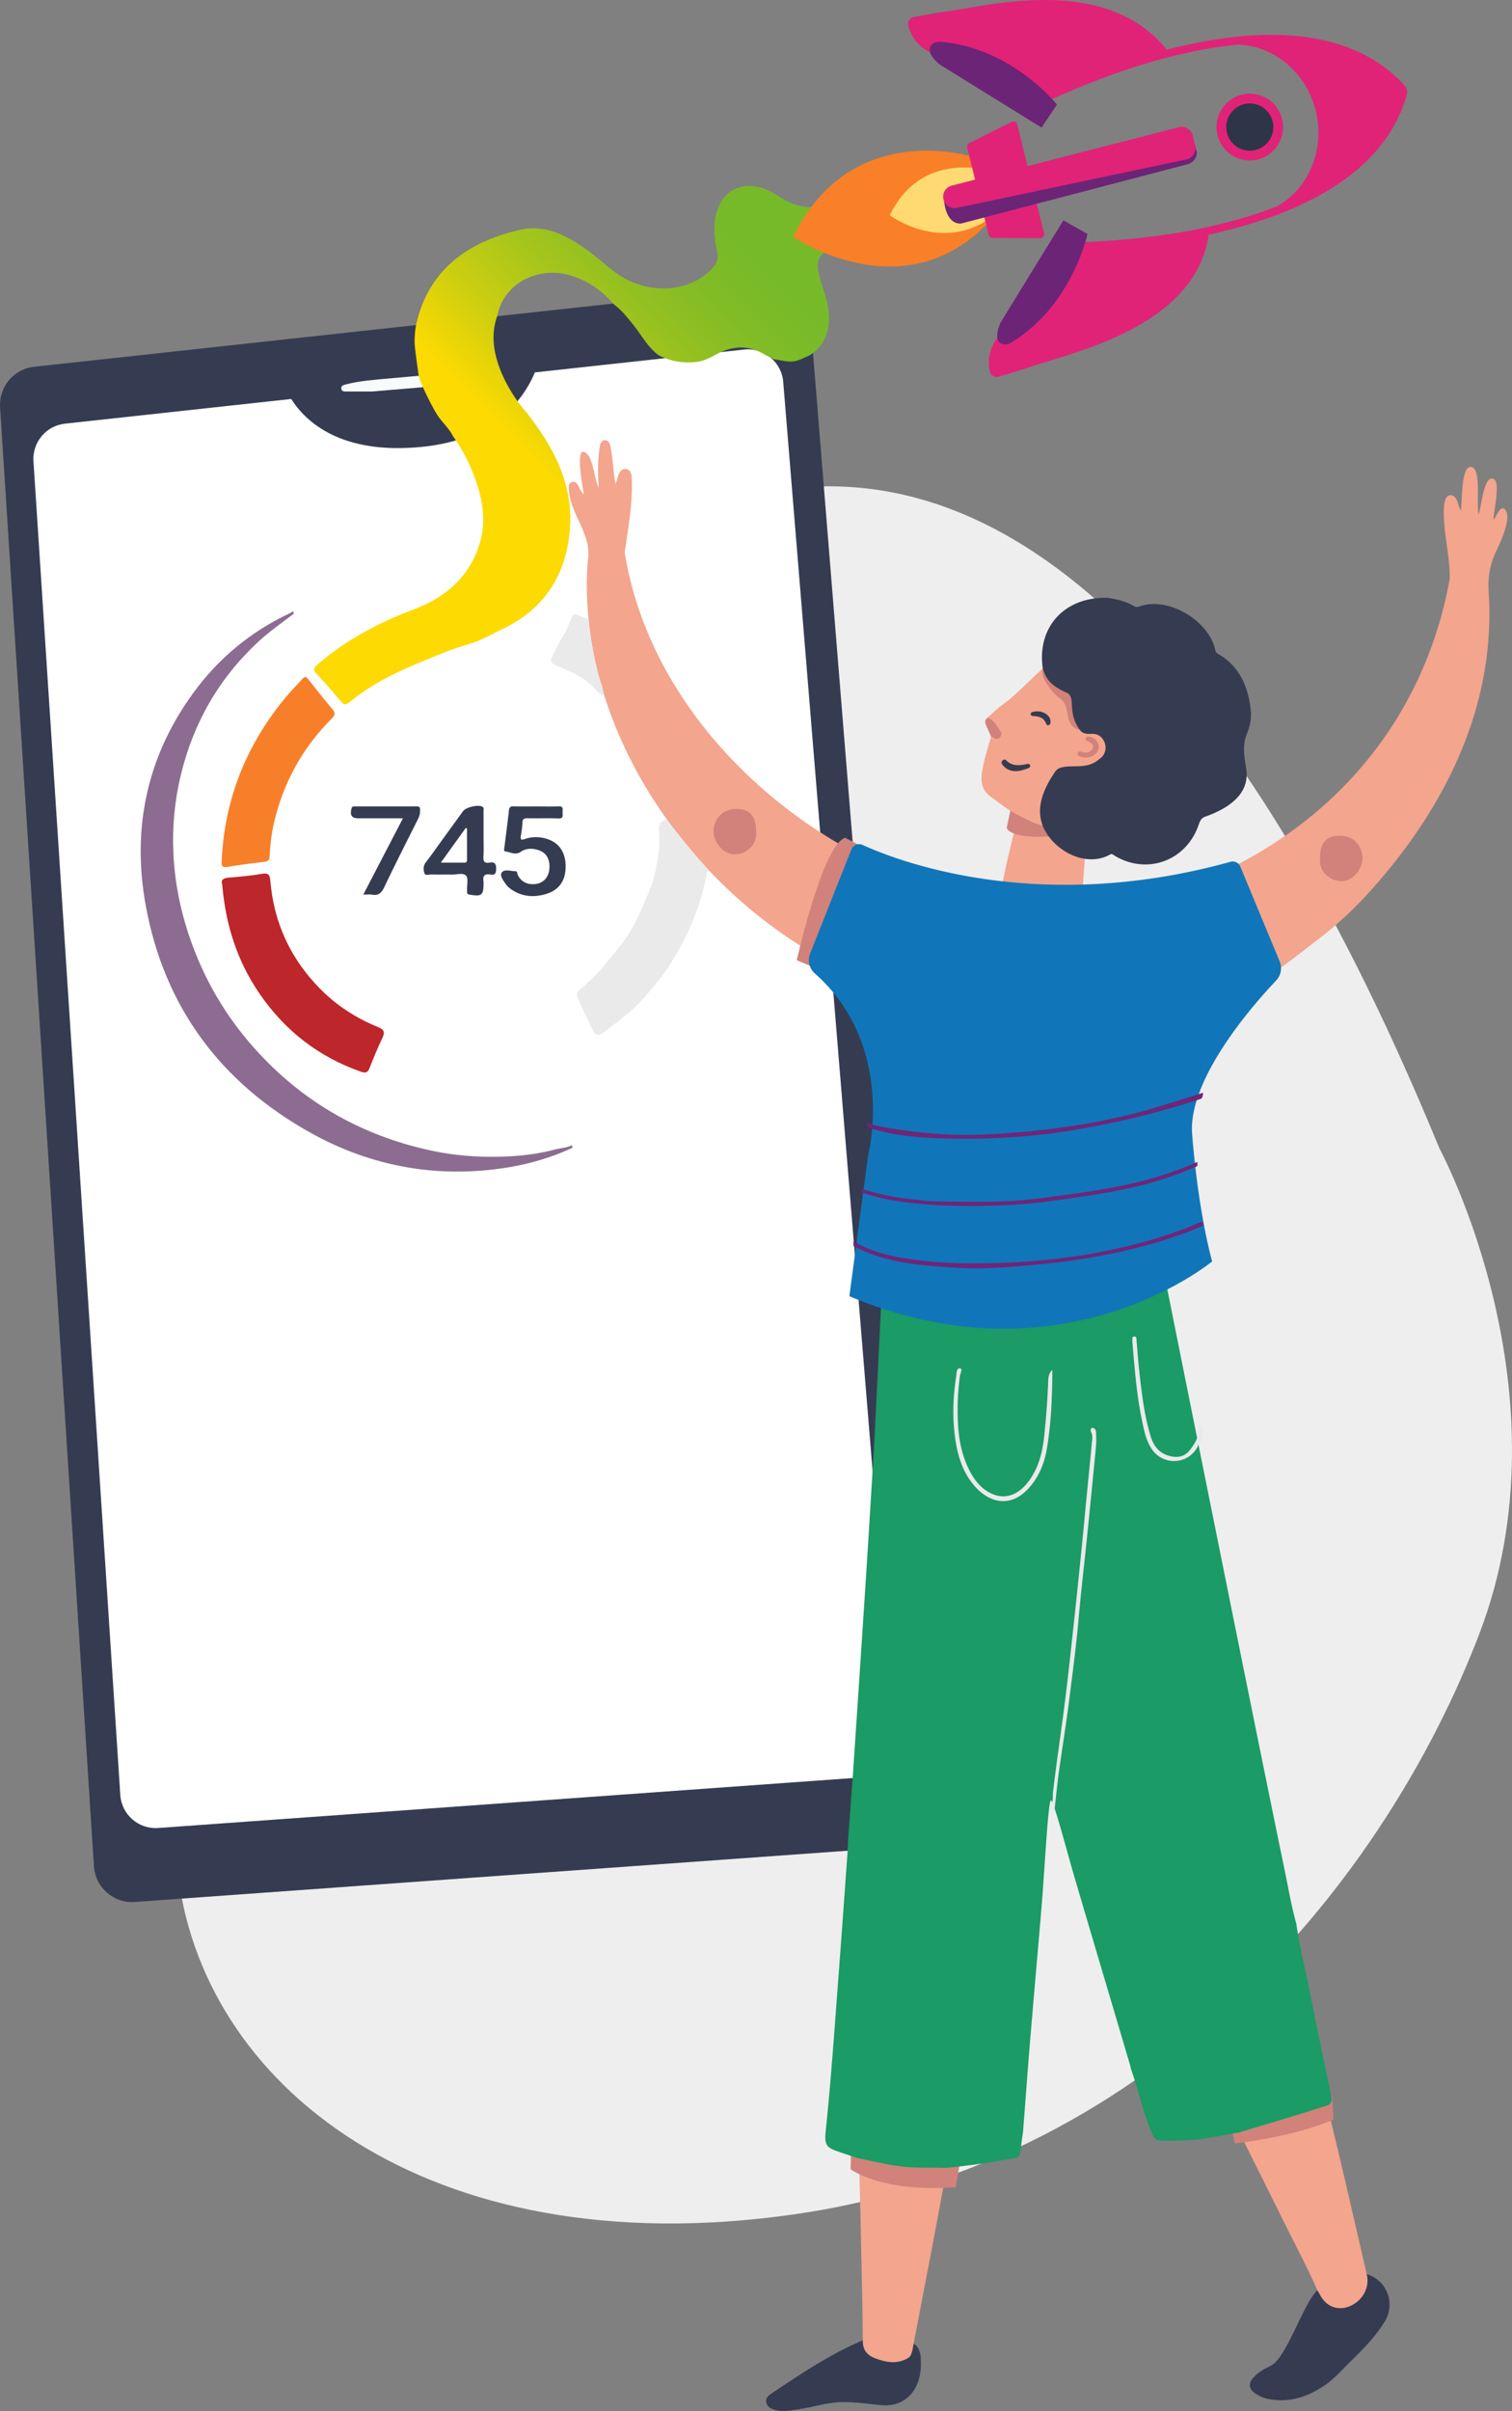 <svg xmlns="http://www.w3.org/2000/svg" width="335" height="534" fill="none" viewBox="0 0 335 534"><rect x="0" y="0" width="335" height="534" fill="#808080" stroke="none"/><g clip-path="url(#clip0)"><path fill="#EEE" d="M32.297 282.714c-1.374-38.923 9.373-77.389 31.151-109.63 22.327-33.056 59.161-64.259 118.829-65.362 59.858-1.106 105.231 70.188 136.604 146.541 0 0 29.333 54.114 8.862 107.653-20.472 53.539-70.706 116.983-151.966 128.545-81.26 11.562-131.79-28.757-136.518-77.081-3.153-32.224-5.65-93.444-6.962-130.666z"></path><path fill="#353C51" d="M302.767 503.671a7.044 7.044 0 014.058 10.462c-2.048 3.368-4.776 6.143-7.574 8.856-1.802 1.749-3.428 3.688-5.508 5.144-3.859 2.703-8.028 4.123-12.783 3.181a7.672 7.672 0 01-2.955-1.296c-1.324-.94-1.43-2.194-.328-3.392.949-1.028 2.095-1.808 3.357-2.38 1.223-.555 2.033-1.459 2.757-2.562 1.797-2.73 3.076-5.724 4.527-8.633.945-1.897 1.844-3.821 3.23-5.449.156-.181.31-.364.455-.557.774-1.02 4.278-4.99 10.764-3.374z"></path><path fill="#F3A58D" d="M302.821 503.71c-.107-.273-8.126-35.76-9.438-39.632-2.799.205-16.32 5.277-19.798 6.226 3.108 6.143 8.628 17.284 11.698 23.448 2.237 4.488 4.61 8.911 6.593 13.524.201.338.422.661.594 1.011 3.277 6.188 11.808 1.554 10.351-4.577z"></path><path fill="#D1827A" d="M273.585 474.748s13.297-1.482 21.866-5.336l-.295-5.337-22.458 6.522.887 4.151z"></path><path fill="#353C51" d="M202.617 519.171c1.382 1.088 1.397 2.731 1.424 4.204.094 5.568-3.147 9.867-8.856 9.318-2.837-.272-5.656-.696-8.528-.673-3.44.03-6.666 1.186-10.02 1.637-1.652.222-3.31.605-4.97.083-.854-.27-1.676-.605-1.889-1.648-.209-1.044.482-1.515 1.194-1.996 6.471-4.37 12.963-8.707 20.197-11.758 0 0 7.26-2.182 11.448.833z"></path><path fill="#F3A58D" d="M190.256 474.155c5.91 2.547 14.012.996 20.389.593-.499 4.747-8.454 45.324-8.481 45.781-.384 1.358-.555 1.544-1.347 1.942-2.34 1.18-4.621.705-6.941-.169-1.888-.712-2.775-1.978-2.71-3.967-.003-8.678-.919-42.893-.91-44.18z"></path><path fill="#D1827A" d="M188.465 480.446s6.702 5.167 23.273 3.996l1.327-7.684-24.487-2.241-.113 5.929z"></path><path fill="#353C51" d="M29.866 421.251l168.54-12.117c4.695-.338 8.214-4.453 7.833-9.161L179.565 71.242c-.387-4.765-4.615-8.272-9.352-7.756L7.55 81.232c-4.503.493-7.825 4.453-7.532 8.992L20.812 413.33c.304 4.702 4.367 8.257 9.054 7.922z"></path><path fill="#fff" d="M198.208 385.182L173.531 84.594c-.357-4.408-4.27-7.652-8.652-7.174l-46.36 5.057c-2.857 6.706-9.521 14.96-25.037 16.499-17.927 1.779-25.74-5.535-28.958-10.608l-50.142 5.47c-4.167.454-7.24 4.12-6.968 8.319l19.24 295.379c.28 4.352 4.039 7.643 8.374 7.332l155.934-11.21c4.344-.311 7.6-4.12 7.246-8.476z"></path><path fill="#F7FBF9" d="M82.351 86.72h-5.57c-.502 0-1.084.003-1.164-.625-.092-.709.517-.827 1.055-.966 3.111-.804 6.309-1 9.482-1.3 6.752-.636 13.516-1.14 20.277-1.698.148-.012.292-.038.44-.044.887-.033 1.809.041 1.865 1.165.053 1.058-.913 1.195-1.673 1.29-1.9.237-3.812.403-5.721.569-6.462.551-12.93 1.094-18.99 1.61z"></path><path fill="#1B9B65" d="M294.931 464.043c-1.82-8.473-3.558-16.967-5.271-25.464-.837-4.145-1.862-8.254-2.432-12.449-1.135-4.085-1.838-8.268-2.698-12.413-5.875-28.238-25.687-127.06-26.541-131.359-6.649 3.303-13.747 5.159-21.01 6.422-7.174 1.245-14.432 1.595-21.686 1.209-6.253-.332-12.443-1.307-18.492-3.021-.464-.13-.963-.142-1.448-.21-.328 5.689-1.726 35.093-1.797 35.274-.599 9.691-1.176 19.383-1.805 29.074-.895 13.825-1.829 27.646-2.748 41.467-.355 4.806-.715 9.609-1.058 14.414-.074 1.032-.1 2.07-.148 3.104-.67 9.209-1.318 18.42-2.018 27.625-.86 11.266-1.616 22.544-2.789 33.786-.042.394-.086.785-.11 1.18-.136 2.285.26 2.923 2.423 3.703 1.62.584 3.26 1.105 4.891 1.654 3.472.658 6.894 1.565 10.437 1.888 2.951.27 5.901.092 8.85.226 5.117-.475 10.197-1.222 15.25-2.17.863-.163 1.273-.49 1.359-1.385.142-1.512.387-3.015.585-4.521.511-6.632.993-13.27 1.543-19.899.836-10.071 1.737-20.139 2.582-30.21.615-7.317 1.419-23.119 2.045-23.225.579-.098 3.658 11.74 5.204 16.981 4.083 13.851 8.2 27.693 12.301 41.538.083.279.133.57.198.854.307.934.635 1.865.922 2.805 1.223 4.005 2.201 8.09 3.927 11.933.367.812.807 1.221 1.749 1.239 2.314.041 4.622.033 6.936-.134 3.495-.254 6.896-1.07 10.339-1.633 4.518-1.361 9.036-2.713 13.551-4.085 1.88-.573 3.75-1.18 5.623-1.77 1.369-.294 1.638-1.026 1.336-2.428zm-61.421-66.4c.009-.071.015-.145.021-.217a4.7 4.7 0 01-.021.217z"></path><path fill="#EAEAEA" d="M233.159 303.395c-.015 6.054-.269 11.752-1.2 17.397-.556 3.368-1.809 6.427-4.178 8.965-4.096 4.385-8.756 2.932-11.862-.64-2.691-3.099-3.823-6.923-4.343-10.925-.588-4.521-.402-9.04.304-13.534.095-.611.024-1.684.836-1.577.63.083.062 1.037-.006 1.518-.49 3.382-.623 6.78-.484 10.18.162 4.009.892 7.898 2.872 11.459.824 1.479 1.844 2.81 3.236 3.789 3.513 2.469 7.133 1.592 9.854-2.339 1.992-2.876 2.793-6.146 3.159-9.559.44-4.115.742-8.238.904-12.371.03-.718.089-1.542.908-2.363zM265.539 315.856c.78 0 .998.489.942 1.15-.062.762-.177 1.518-.269 2.277-.647.297-.747.996-1.075 1.518a5.896 5.896 0 01-9.882.225c-1.448-2.072-1.835-4.524-2.328-6.91-1.141-5.535-1.534-11.165-2.027-16.783-.012-.149-.027-.3-.006-.445.053-.347-.171-.895.464-.872.458.018.422.457.452.798.189 2.206.337 4.417.582 6.617.553 4.972 1.087 9.952 2.577 14.761.688 2.215 2 3.789 4.373 4.326 1.743.394 3.209.059 4.326-1.403 1.188-1.544 2.157-3.178 1.871-5.259zM233.229 401.153c-.325-.214-.396-.552-.455-.899.662-1.105.411-2.386.553-3.563.7-5.835 1.557-11.648 2.322-17.474.769-5.846 1.401-11.71 2.042-17.571.671-6.111 1.298-12.227 1.921-18.346.423-4.153.801-8.313 1.203-12.469.36-3.715.747-7.427 1.081-11.144.074-.816.275-1.658-.127-2.467-.195-.391-.195-.907.272-.964.443-.05.777.46.795.893.047 1.132.08 2.277-.027 3.403a2893.707 2893.707 0 01-1.944 19.686c-.618 6.071-1.35 12.134-1.882 18.215-.532 6.071-1.342 12.104-2.101 18.146-.662 5.245-1.522 10.466-2.249 15.701-.363 2.621-.626 5.257-.91 7.886-.047.412-.033.798-.494.967z"></path><path fill="#F3A58D" d="M239.898 197.254c-1.371.039-13.625-.015-18.025-.296.535-3.611 3.354-15.185 4.433-18.678 2.358.673 11.518.359 15.07.89-.334 1.888-1.478 16.157-1.478 18.084z"></path><path fill="#D1827A" d="M223.055 183.32s.296 3.855 18.912.89l.886-4.151-18.911-.889-.887 4.15z"></path><path fill="#F3A58D" d="M291.985 208.099c-3.094 2.384-6.38 4.984-9.24 6.943-3.277-7.405-10.047-22.828-10.047-22.828 26.89-13.341 43.612-36.723 48.499-64.022.116-5.265-1.569-10.539-1.27-15.879a5.763 5.763 0 01.301-1.615c.189-.537.482-.994 1.162-1.029 1.604.101 1.53 2.265 2.278 3.365.328-1.898 0-9.781 2.222-9.626 2.358.163 1.191 7.865 1.693 10.521.697-1.722 1.046-8.191 3.097-7.936 1.971.246.278 6.869.227 9.048 0 .033.042.047.062.024.577-.688 1.253-2.852 2.255-2.411 2.054 1.414-.718 7.199-1.534 9.049-1.64 3.169-2.101 6.323-1.838 9.934 1.528 25.404-10.176 48.428-27.658 67.23-3.126 3.362-6.569 6.427-10.209 9.232z"></path><path fill="#D1827A" d="M292.475 189.882c.006-3.256 1.422-4.788 4.388-4.782 3.236.006 4.938 2.401 5.012 4.805.083 2.719-2.364 5.352-4.778 5.248-2.364-.104-5.009-1.981-4.622-5.271z"></path><path fill="#F3A58D" d="M186.76 187.397c3.493 1.557 11.761 4.684 10.88 6.004-1.657 2.493-11.084 17.969-12.115 20.752-1.223 3.309-3.546-2.964-8.073-4.607-27.933-17.568-49.037-50.129-47.332-83.879a37.8 37.8 0 01.183-1.903c.659-5.725-3.93-9.722-4.266-15.423-.071-.735-.03-1.298.65-1.604 1.53-.367 1.575 1.948 2.698 2.784-.249-1.313-2.116-11.034.393-9.255.39.275.67.673.871 1.108.984 2.129 1.097 4.572 1.974 6.644-.13-3.074-.287-5.336.278-9.202.257-1.77 1.989-1.773 2.328-.039.653 3.312.603 5.589 1.156 8.399.552-1.162.576-3.32 2.234-3.335.904.116 1.223.869 1.318 1.583.322 5.224-.583 10.525-1.339 15.704-.163.729-.251 1.198-.059 2.01 4.745 27.586 24.458 50.64 48.221 64.259zm-1.232 26.756c-1.223 3.309-4.432-2.075-8.073-4.607-27.936-17.568-49.04-50.129-47.335-83.879"></path><path fill="#D1827A" d="M176.53 212.662s5.789-25.618 10.73-27.118l7.044 3.712-11.69 25.991-6.084-2.585zM167.509 184.05c.351 3.16-2.205 5.043-4.577 5.173-2.465.137-5.003-2.626-4.829-5.324.157-2.446 1.853-4.747 5.097-4.732 2.905.015 4.306 1.586 4.309 4.883z"></path><path fill="#1076B9" d="M179.491 211.195l9.155-23.083a1.816 1.816 0 012.449-.987c7.476 3.43 38.657 15.65 81.541 3.747a1.816 1.816 0 012.163 1.058l8.723 21.002a3.946 3.946 0 01-.774 4.225c-5.136 5.419-19.588 21.846-18.616 34.055 1.424 17.85 4.432 28.164 4.432 28.164s-33.095 27.572-80.374 7.708l4.158-31.28s6.303-24.132-11.811-40.21a3.934 3.934 0 01-1.046-4.399z"></path><path fill="#6F2578" d="M189.101 274.926c4.674 2.775 9.851 3.662 15.153 4.278 5.933.691 11.881.688 17.812.483 7.494-.257 14.952-1.037 22.327-2.502 7.562-1.503 14.952-3.545 22.017-6.679.054.32.107.64.163.96-7.925 3.404-16.205 5.544-24.677 7.021-5.983 1.04-12.011 1.633-18.066 2.108-3.989.314-7.978.435-11.935.189-6.731-.418-13.507-.853-19.875-3.465-.999-.409-1.959-.913-2.937-1.373l.018-1.02zM266.201 243.326a188.922 188.922 0 01-29.115 7.091c-9.946 1.598-19.937 2.046-29.963 1.649-5-.199-10.008-.771-14.825-2.348-.159-.276-.337-.546-.245-.89 5.147 1.228 10.357 1.901 15.643 2.301 5.109.385 10.195.231 15.257-.139 11.181-.819 22.253-2.446 33.033-5.678 3.528-1.058 7.032-2.188 10.549-3.285.029.469-.086.902-.334 1.299zM265.311 258.244c-7.381 3.35-15.168 5.194-23.149 6.404-6.202.94-12.416 1.924-18.666 2.241-6.028.305-12.095.35-18.143-.124-4.684-.368-9.297-1-13.776-2.458-.237-.077-.464-.184-.695-.279-.02-.249.015-.474.249-.62 3.587 1.032 7.215 1.868 10.942 2.209 1.536.14 3.067.445 4.603.46 5.508.056 11.022.198 16.521-.036 4.318-.184 8.614-.827 12.908-1.396 4.636-.614 9.246-1.328 13.811-2.33 5.274-1.16 10.413-2.755 15.351-4.972l.044.901z"></path><path fill="#F3A58D" d="M248.468 156.342l-14.775-10.673c-.605.163-8.265 7.936-10.493 9.605-1.386 1.041-2.789 2.073-3.998 3.333-.177.187-.372.353-.564.525-.399.355-.414.83-.204 1.343.366.895.774 1.772 1.161 2.656-.762 2.677-1.649 5.318-2.045 8.096-.307 2.168.122 3.92 2.019 5.272 1.595 1.135 3.105 2.401 4.801 3.376a45.002 45.002 0 004.578 2.286c4.075 1.755 8.791 1.053 12.209-1.782 5.795-4.805 13.383-13.424 7.311-24.037z"></path><path fill="#D1827A" d="M218.871 158.966c1.469.572 2.066 1.959 2.866 3.136.29.43.136.908-.304 1.29-.736.635-1.235-.098-1.832-.258-.387-.886-.795-1.764-1.161-2.656-.251-.599-.186-1.145.431-1.512z"></path><path fill="#353C51" d="M222.095 169.374c-.216-.276-.29-.646.026-.943.246-.231.565-.264.795-.035 1.28 1.266 2.796 1.212 4.391.865.308-.068.771-.222.913.187.172.495-.319.682-.662.792-.786.255-3.616 1.518-5.463-.866z"></path><path fill="#D1827A" d="M241.6 167.601a3.48 3.48 0 01-2.352-.05c-.003-.003-.009-.003-.012-.006-.342-.136-.594-.403-.431-.809.139-.347.473-.303.759-.252.24.041.467.178.707.195.809.066 1.504-.269 1.84-.972.388-.803-.36-1.088-.892-1.429-.304-.196-.857-.279-.62-.815.189-.433.638-.332.989-.249.786.19 1.454.744 1.726 1.509.328.916.009 1.687-.644 2.297-.316.294-.686.457-1.07.581z"></path><path fill="#353C51" d="M232.75 159.73c.021.359-.003.727-.384.875-.363.139-.535-.166-.641-.439-.464-1.201-1.46-1.479-2.592-1.568-.313-.024-.783.021-.765-.472.018-.429.44-.456.774-.515 1.77-.332 3.552.717 3.608 2.119z"></path><path fill="#D1827A" d="M241.081 161.678s-3.842.89-4.433-2.964c-.6-3.911-1.477-3.558-2.659-4.744-1.182-1.186-5.024-5.336-1.773-7.411 3.25-2.076 8.865 15.119 8.865 15.119z"></path><path fill="#353C51" d="M230.983 147.67c-1.102-9.137 5.175-15.523 14.376-15.262.115.003.231.015.343.033 1.935.326 3.835.771 5.546 1.805.423.255.837.196 1.277.054 6.394-2.277 15.439 3.284 16.728 9.691.077.608.644.839 1.099 1.121 4.486 2.789 6.164 7.165 6.77 12.104.009.063.014.128.017.193.278 5.357-2.299 4.815-1.273 11.299l.083.581c.215 1.574 2.13 7.693-8.942 11.592-.925.326-1.179 1.073-1.46 1.882-2.757 7.877-11.329 11.038-18.474 6.828-.369-.217-.73-.644-1.185-.297-5.472 3.039-12.869-1.106-14.913-6.564-1.543-4.144.446-8.336 2.765-11.757.281-.415.68-.748 1.156-.908 2.594-.856 5.913.531 8.693-1.974 2.506-1.568 1.306-5.757-1.693-5.55-.751.021-1.513.05-2.151-.385a1.962 1.962 0 01-.467-.469c-3.118-4.221-.55-7.426-3.236-8.402-2.449-1.07-4.406-2.591-5.011-5.36-.024-.08-.036-.169-.048-.255zM118.72 178.607c1.673 0 3.351.065 5.018-.021 1.199-.062.898.724.91 1.352.012.653.233 1.376-.937 1.332-2.26-.086-4.527.002-6.79-.039-.778-.015-1.168.145-1.182 1.026-.015.931-.175 1.865-.328 2.79-.13.779-.083 1.114.865.785 1.363-.471 2.778-.539 4.217-.216 2.946.658 4.622 2.62 4.811 5.713.201 3.317-1.191 5.653-4.069 6.59-2.801.913-5.535.756-8.026-.984a5.253 5.253 0 01-1.238-1.251c-.538-.759-1.333-1.841-.745-2.511.621-.709 1.939-.22 2.952-.223.467 0 .385.495.521.786.753 1.604 2.26 2.336 4.169 2.025 1.551-.252 2.645-1.471 2.834-3.163.233-2.076-.532-3.623-2.187-4.234-1.395-.513-2.86-.569-4.113.288-1.209.827-2.261.086-3.372-.057-.487-.062-.322-.533-.283-.854.336-2.742.721-5.475 1.004-8.224.083-.794.396-.942 1.097-.925 1.625.042 3.25.015 4.872.015zM107.134 184.874c0 1.628.059 3.258-.021 4.883-.05 1.011.219 1.497 1.277 1.299 1.235-.232 1.56.269 1.533 1.5-.023 1.064-.434 1.28-1.297 1.135-1.247-.213-1.711.303-1.495 1.521.027.142.003.296.003.445 0 2.618-.417 2.944-3.035 2.496-.414-.071-.635-.187-.617-.623a5.479 5.479 0 00-.003-.444c-.036-1.076.331-2.511-.216-3.131-.659-.741-2.128-.213-3.242-.246-1.474-.042-2.949.021-4.423-.027-.54-.018-1.368.347-1.572-.296-.237-.744-.284-1.61.313-2.384 1.291-1.675 2.5-3.415 3.744-5.129 1.504-2.072 3.005-4.144 4.509-6.217.627-.862 3.324-1.494 4.243-1.005.473.252.284.688.29 1.047.021 1.722.009 3.448.009 5.176zm-3.661-1.39c-.101-.027-.201-.051-.302-.077l-5.502 7.649c1.844 0 3.36.005 4.879-.003.416-.003.928.127.925-.584-.003-2.331 0-4.658 0-6.985zM80.495 198.133c2.958-5.689 5.803-11.168 8.78-16.89H79.445c-1.519-.003-1.95-.643-1.566-2.176.127-.501.422-.459.756-.459 4.572-.003 9.146.008 13.717-.012.62-.003.71.275.727.803.03.768-.174 1.432-.517 2.114-2.497 4.969-5.017 9.926-7.411 14.945-.615 1.292-1.291 1.96-2.745 1.693-.517-.098-1.073-.018-1.912-.018z"></path><path fill="url(#paint0_linear)" d="M109.846 78.745c-.694-2.87-.721-5.758.269-8.595 1.593-7.99 9.589-10.937 15.682-9.306 4.161 1.115 7.473 3.359 10.221 6.581 1.72 1.26 3.023 2.93 4.332 4.566 1.82 2.271 3.174 4.93 5.594 6.697 2.695 1.37 5.555 1.83 8.537 1.45 1.64-.208 3.061-1.05 4.497-1.797 3.422-1.772 6.814-1.903 10.215.05.765.44 1.569.813 2.355 1.213 1.637.154 3.23.78 4.929.3.993-.282 1.876-.771 2.813-1.153 3.641-2.292 4.698-5.702 4.288-9.799-.284-2.831-1.457-5.416-2.11-8.147-.449-1.876-.529-3.614 1.161-4.962-1.749-1.148-3.823-1.62-5.605-2.734-.863-.54-1.073-.996-.538-1.85 1.111-1.776 2.19-3.57 3.286-5.354-2.651-.012-4.982-.973-7.172-2.393-.824-.533-1.684-1.031-2.579-1.431-3.925-1.762-9.14-1.186-11.061 4.372a12.551 12.551 0 00-.676 3.614c-.089 2.046.265 4.03.647 6.016.233 1.212-.092 2.17-.913 3.11-4.105 4.696-11.409 6.006-18.025 3.255-3.774-1.569-6.478-4.634-9.719-6.95-4.492-3.21-9.367-5.908-15.05-4.592-11.592 2.683-20.353 8.752-23.08 21.263-.216 1.506-.379 3.024-.228 4.533.213 2.132.54 4.251.821 6.374.6 2.41 3.147 7.201 4.022 8.621 1.079 1.752 2.704 3.09 3.632 4.945 2.077 2.906 3.664 6.069 4.887 9.416 1.77 4.836 2.503 9.784.857 14.779-2.352 7.142-7.603 11.536-14.367 14.097-7.857 2.974-15.159 6.795-21.526 12.345-.893.78-.813 1.18-.09 1.957 1.65 1.764 3.23 3.593 4.794 5.431 1.427 1.675 1.424 1.722 3.147.341 6.093-4.886 13.276-7.628 20.389-10.519 2.039-.83 4.157-1.411 6.241-2.099 2.269-.747 4.37-2.013 6.551-3.042 9.642-4.55 14.443-12.51 15.034-22.851.553-9.665-3.853-17.729-9.63-25.114-.003.003-5.091-5.45-6.832-12.638z"></path><path fill="#8C6D91" d="M126.834 254.212c-5.995 2.796-12.33 4.314-18.879 4.948-13.823 1.337-26.916-1.494-38.963-8.165-19.952-11.049-32.596-27.835-36.712-50.482-3.097-17.038.245-32.899 10.52-47.011 5.61-7.705 12.765-13.64 21.422-17.69.267-.125.509-.299.76-.451l.106.573c-2.62 2.001-5.333 3.871-7.768 6.119-8.764 8.093-14.444 17.983-17.251 29.572-1.38 5.695-1.912 11.479-1.652 17.32.34 7.601 2.03 14.906 4.828 21.989 3.552 8.989 8.747 16.875 15.464 23.75 10.386 10.631 22.939 17.278 37.453 20.275 4.601.952 9.267 1.308 13.921 1.242 4.353-.059 8.726-.492 12.972-1.636 1.223-.329 2.532-.32 3.679-.946.038.202.068.397.1.593z"></path><path fill="#BD262A" d="M49.23 195.849c-.358-1.002.292-1.382 1.524-1.482 2.402-.196 4.813-.401 7.183-.816 1.419-.246 1.844.048 1.965 1.524.766 9.309 4.48 17.287 11.025 23.928 3.688 3.739 8.02 6.525 12.86 8.485 1.365.554 1.528 1.156.925 2.422-1.04 2.179-1.962 4.421-2.846 6.668-.402 1.02-.904 1.135-1.89.788-9.383-3.284-16.844-9.095-22.458-17.266-4.944-7.186-7.535-15.229-8.289-24.251z"></path><path fill="#EAEAEA" d="M147.741 181.518c2.99 3.883 6.069 7.693 9.382 11.307-.441.047-.491.35-.559.726-1.203 6.522-3.587 12.576-7.018 18.254-1.037 1.719-2.071 3.462-3.33 4.983-2.098 2.535-4.152 5.123-6.666 7.314-1.886 1.643-3.925 3.063-5.881 4.595-1.013.792-1.773.685-2.331-.51-1.126-2.41-2.299-4.799-3.357-7.239-.298-.691-.071-1.406.632-1.954 3.529-2.745 6.179-6.273 8.963-9.739 2.934-3.649 4.58-7.883 6.347-12.06 1.025-2.419 1.501-5.117 1.921-7.738.292-1.835.283-3.801.144-5.612-.136-1.755.689-1.924 1.753-2.327z"></path><path fill="#F87F29" d="M49.12 190.614c.62-13.635 5.463-25.63 14.124-36.11 1.191-1.441 2.53-2.763 3.77-4.165.494-.558.81-.504 1.263.071 1.766 2.25 3.534 4.5 5.386 6.676.715.839.597 1.293-.144 2.037-6.501 6.51-10.789 14.266-12.849 23.255-.552 2.413-.797 4.868-.945 7.329-.05.853-.372 1.07-1.123 1.165-2.683.332-5.375.64-8.037 1.108-1.283.226-1.62-.204-1.445-1.366z"></path><path fill="#EAEAEA" d="M130.259 137.081c.591 4.165 1.212 8.318 2.329 12.389.413 1.503 1.105 2.935 1.208 4.521-1.146-.237-1.782-1.242-2.497-1.957-2.299-2.291-5.218-3.415-8.07-4.63-1.324-.564-1.347-1.18-.806-2.206.865-1.64 1.666-3.324 2.647-4.895.677-1.082.99-2.297 1.531-3.421.396-.821.674-1.055 1.501-.623.677.356 1.436.555 2.157.822z"></path><path fill="#F97F28" d="M215.231 34.685s-26.775-8.509-39.478 17.785c0 0 26.051 17.868 45.187-5.372"></path><path fill="#FFD972" d="M219.019 37.824s-14.84-4.717-21.881 9.858c0 0 12.313 9.214 23.802-.582"></path><path fill="#E02377" d="M274.179 9.888a88.615 88.615 0 00-9.063 1.34 109.29 109.29 0 00-3.88.848c-.053.011-.106.026-.156.038-.367.086-.73.175-1.097.267l-.227.056a119.027 119.027 0 00-2.302.605l-.219.06c-.369.1-.736.201-1.102.305l-.127.035c-1.259.359-2.506.733-3.735 1.118-.015.006-.033.009-.047.015-.381.121-.76.24-1.138.365-.068.02-.133.044-.201.065-.328.106-.653.213-.978.323-.086.03-.171.056-.257.086l-.922.311-.269.092-.919.32-.239.083c-.331.116-.659.234-.987.353l-.151.053c-1.149.415-2.275.836-3.377 1.263-.068.027-.133.054-.201.077l-.866.338c-.095.039-.189.075-.284.113-.257.1-.514.205-.768.305-.106.042-.21.083-.313.128a190.225 190.225 0 00-11.226 4.95c-3.256-5.854-14.86-9.812-21.592-11.674a8.986 8.986 0 01-6.291-6.374 1.623 1.623 0 011.286-2.013l5.992-1.053c9.193-.993 36.045-8.93 49.998 8.322M267.793 51.974c-3.017 21.12-31.984 26.436-40.648 29.682l-5.827 1.753a1.618 1.618 0 01-2.048-1.222 9.02 9.02 0 012.778-8.526c5.124-4.634 13.587-13.24 14.074-19.905 3.345-.068 7.388-.243 11.829-.614.165-.015.328-.026.493-.041l.621-.054c.157-.014.313-.03.47-.041l.671-.062.44-.042c.248-.024.496-.05.747-.077l.376-.039c.31-.032.62-.065.931-.1.067-.01.135-.015.203-.021.783-.089 1.575-.18 2.376-.285.042-.006.08-.012.121-.015.355-.044.707-.091 1.064-.139l.248-.035a98.407 98.407 0 001.244-.172l.913-.134.314-.047.913-.142c.103-.018.207-.033.307-.05.31-.051.621-.102.931-.155.097-.015.195-.033.292-.05l.978-.17.246-.044a135.75 135.75 0 006.264-1.28c.021-.007.042-.01.062-.016.39-.088.78-.183 1.17-.275l.181-.045 1.052-.26.236-.063c.334-.086.665-.172.999-.26 3.439-.92 6.829-2.01 10.076-3.31"></path><path fill="#E02377" d="M258.89 12.657l.866-.223c.076-.017.153-.038.227-.056.364-.092.73-.18 1.096-.267.054-.011.107-.026.157-.038 1.285-.306 2.58-.59 3.88-.848a88.537 88.537 0 019.063-1.34c8.013.19 15.333 6.158 17.383 14.859 2.031 8.603-1.74 17.133-8.666 20.969-3.248 1.295-6.64 2.39-10.077 3.309-.331.089-.664.175-.998.26l-.237.063c-.348.089-.7.175-1.052.26l-.18.045c-.39.095-.78.187-1.17.276l-.062.015c-.568.13-1.135.255-1.702.38l.375 1.65c19.381-4.221 38.819-12.973 43.887-30.95a2.25 2.25 0 00-.506-2.132c-12.502-13.659-33.568-12.793-52.656-7.89l.372 1.658zM219.049 52.01l-4.752-19.297a.92.92 0 01.479-1.04l9.328-4.67a.913.913 0 011.295.602l5.913 24.02a.915.915 0 01-.893 1.135l-10.493-.053a.914.914 0 01-.877-.697z"></path><path fill="#E02377" d="M276.903 35.55c4.075 0 7.379-3.315 7.379-7.403 0-4.088-3.304-7.403-7.379-7.403-4.075 0-7.378 3.314-7.378 7.403 0 4.088 3.303 7.403 7.378 7.403z"></path><path fill="#2E3548" d="M276.903 33.382c2.882 0 5.219-2.344 5.219-5.235 0-2.892-2.337-5.236-5.219-5.236s-5.218 2.344-5.218 5.236c0 2.891 2.336 5.235 5.218 5.235z"></path><path fill="#6C2477" d="M234.178 23.16s-10.085-12.724-25.98-13.907c-.617-.047-1.244.134-1.702.555-.738.679-1.137 2.028 1.696 4.47l22.57 13.979 3.416-5.096zM240.939 51.817s-3.333 15.911-17.012 24.114c-.532.32-1.17.44-1.767.27-.963-.275-1.924-1.301-.481-4.758l13.932-22.644 5.328 3.018zM209.233 44.936s.419 4.752 3.72 4.575l50.115-13.119c1.374-.356 2.394-1.684 2.004-3.054l-.618-2.179a2.522 2.522 0 00-3.165-1.728l-49.701 15.203c-1.318.403-2.734-1.026-2.355.302z"></path><path fill="#E02377" d="M209.032 44.15a2.536 2.536 0 011.829-3.038l50.334-12.947a2.526 2.526 0 013.085 1.87l.52 2.207a2.534 2.534 0 01-1.938 3.062l-50.855 10.741a2.52 2.52 0 01-2.975-1.894z"></path></g><defs><linearGradient id="paint0_linear" x1="64.362" x2="171.381" y1="144.152" y2="37.485" gradientUnits="userSpaceOnUse"><stop offset=".45" stop-color="#FDDA02"></stop><stop offset=".55" stop-color="#D0CF0F"></stop><stop offset=".652" stop-color="#AAC61A"></stop><stop offset=".746" stop-color="#8EBF22"></stop><stop offset=".828" stop-color="#7DBB27"></stop><stop offset=".89" stop-color="#77BA29"></stop></linearGradient><clipPath id="clip0"><path fill="#fff" d="M0 0h335v534H0z"></path></clipPath></defs></svg>